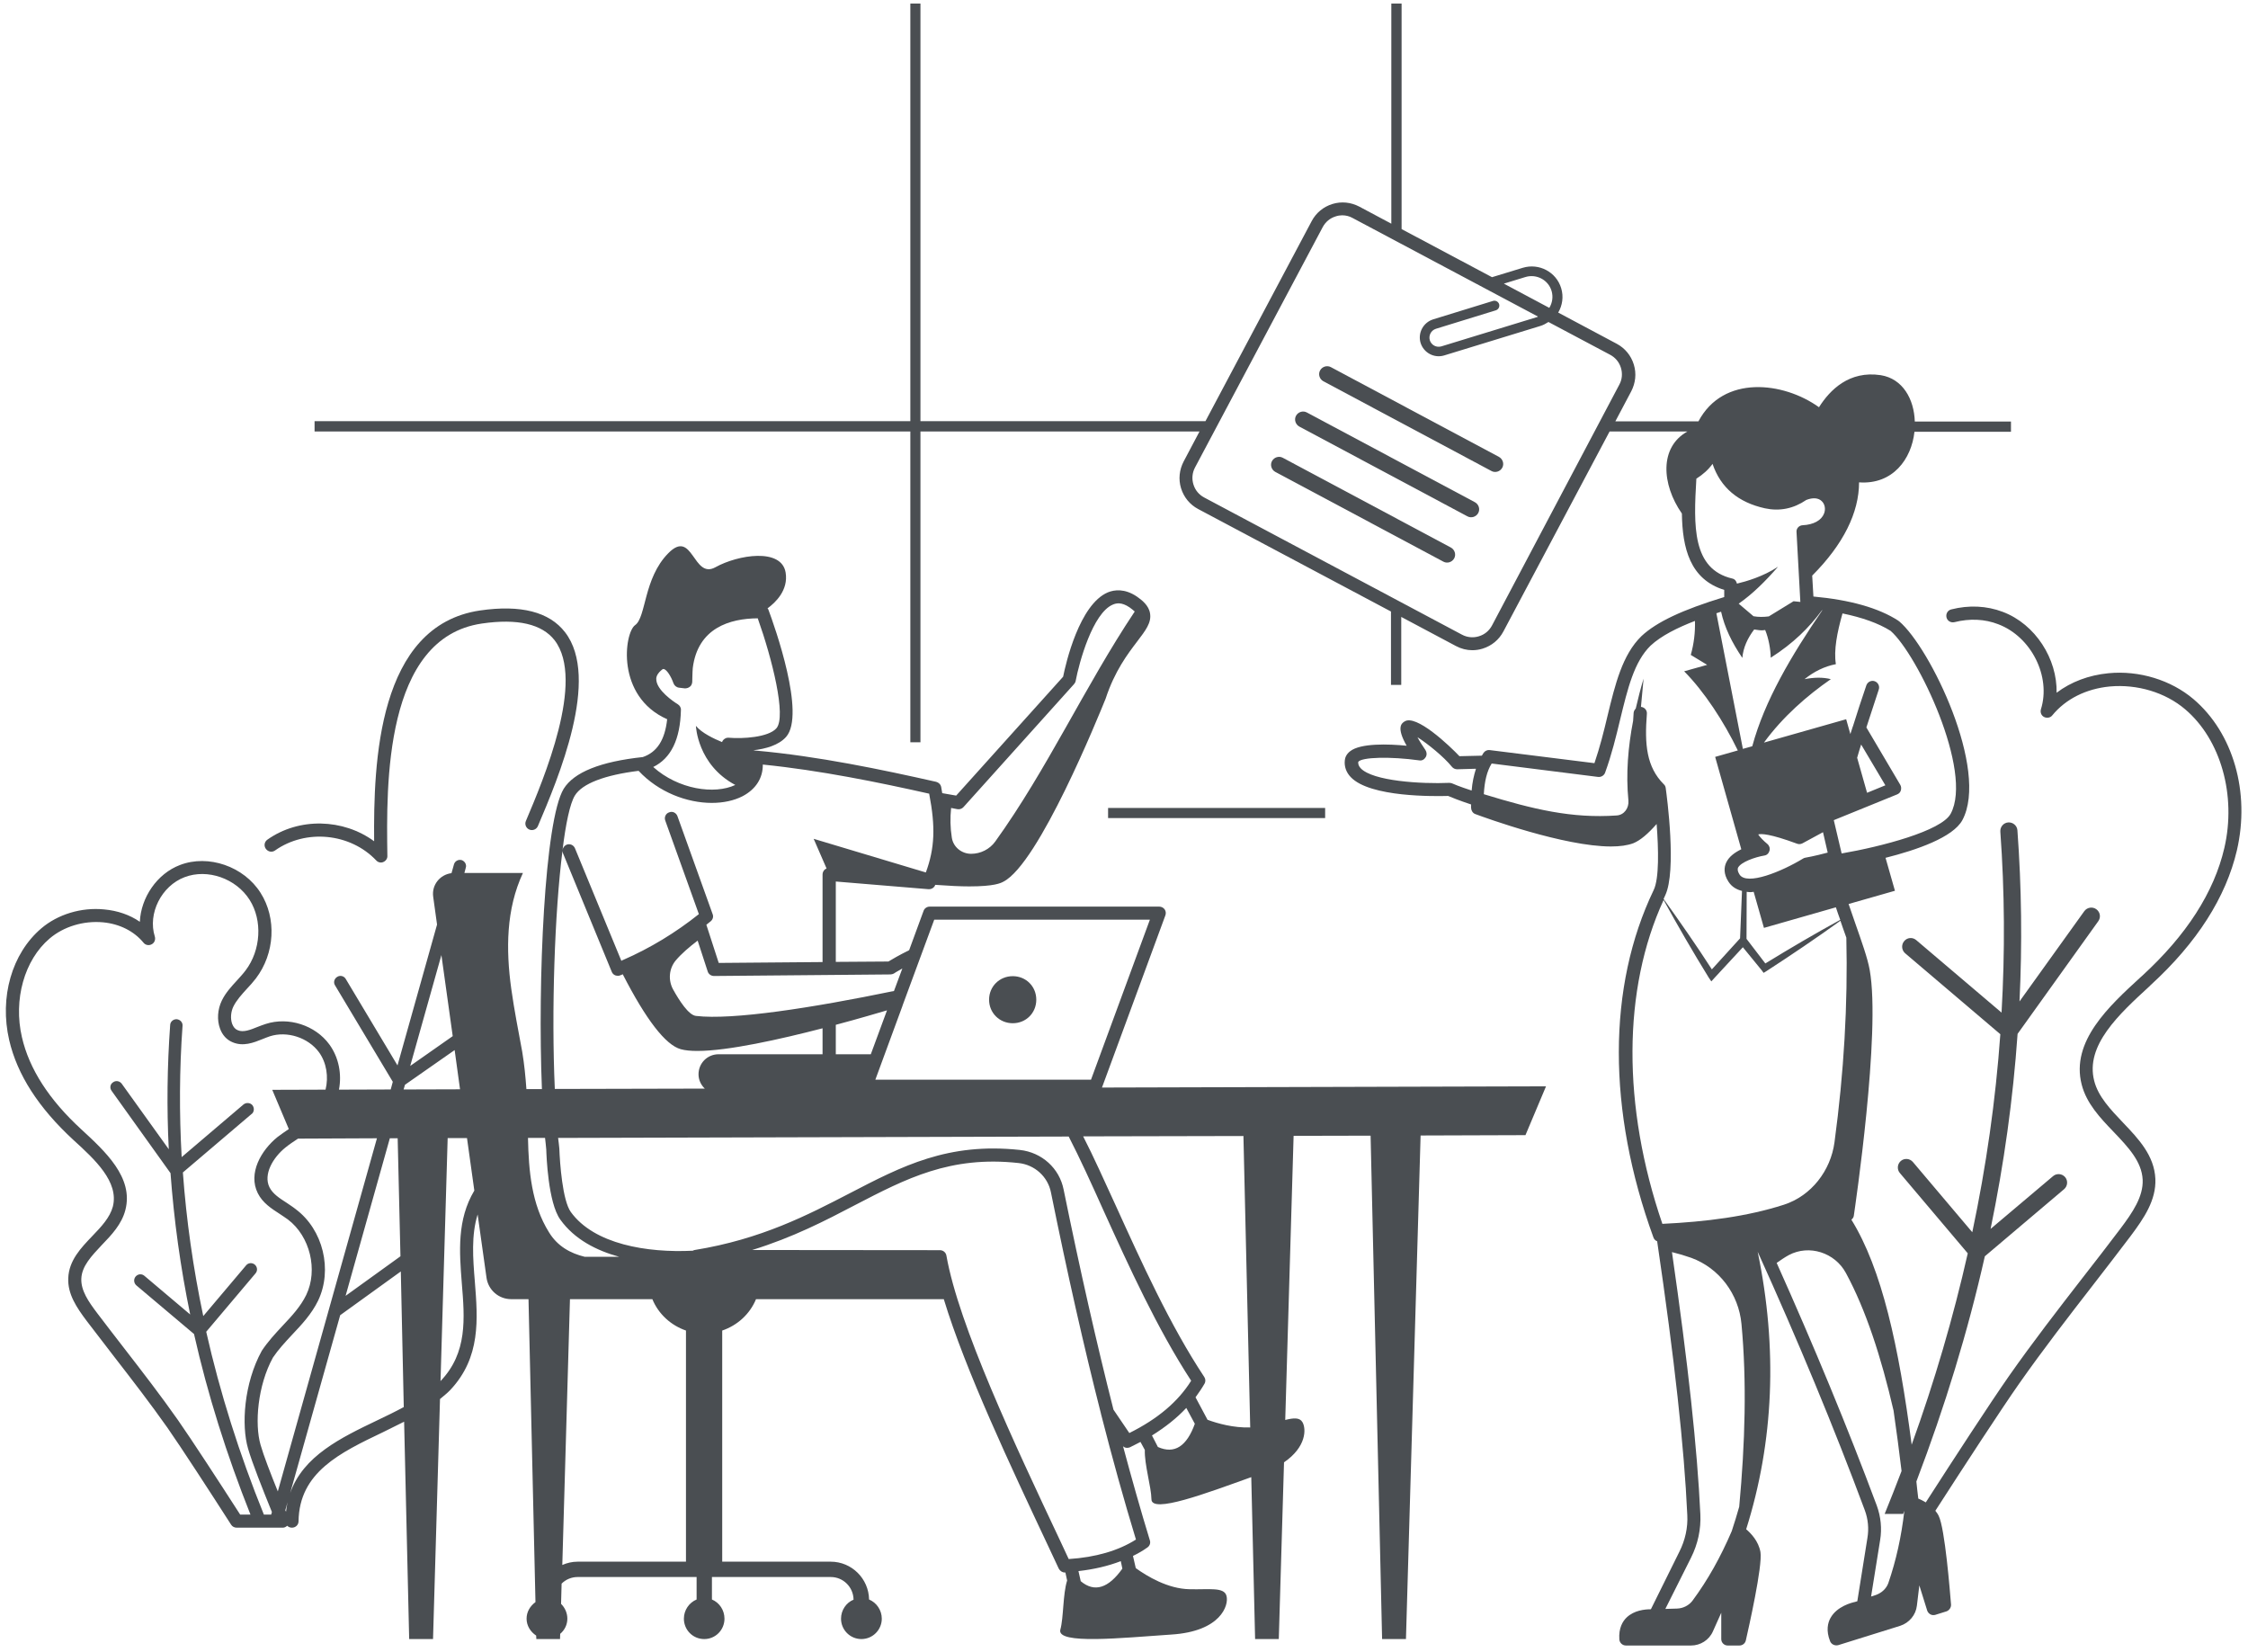 <svg xmlns="http://www.w3.org/2000/svg" width="181" height="133" viewBox="0 0 181 133" fill="none"><path d="M106.695 65.047H89.219V65.861H106.695V65.047Z" fill="#4A4E52"></path><path d="M22.143 68.471C24.626 66.717 28.202 67.068 30.292 69.271C30.39 69.383 30.531 69.44 30.671 69.44C30.741 69.44 30.811 69.426 30.867 69.397C31.064 69.313 31.204 69.117 31.19 68.906C31.106 63.209 30.924 51.351 38.792 50.2C41.667 49.779 43.645 50.242 44.655 51.547C47.138 54.775 43.772 62.718 42.341 66.1C42.229 66.366 42.355 66.675 42.621 66.787C42.888 66.9 43.196 66.773 43.309 66.507C44.95 62.648 48.358 54.607 45.497 50.902C44.234 49.26 41.934 48.67 38.652 49.148C30.404 50.355 30.068 61.413 30.124 67.728C27.641 65.903 24.079 65.791 21.526 67.601C21.288 67.77 21.231 68.093 21.4 68.331C21.582 68.584 21.905 68.64 22.143 68.471Z" fill="#4A4E52"></path><path d="M176.6 56.276C174.791 54.747 172.238 53.961 169.769 54.2C168.17 54.354 166.74 54.901 165.59 55.771C165.646 53.049 163.892 50.256 161.256 49.26C159.965 48.769 158.534 48.699 157.104 49.063C156.823 49.134 156.655 49.414 156.725 49.709C156.795 49.99 157.076 50.158 157.37 50.088C158.591 49.779 159.811 49.835 160.891 50.256C163.556 51.267 165.155 54.466 164.327 57.104C164.257 57.343 164.355 57.61 164.58 57.722C164.804 57.834 165.085 57.792 165.239 57.596C166.319 56.276 167.96 55.449 169.882 55.266C172.084 55.07 174.342 55.743 175.941 57.104C178.802 59.532 180.079 64.023 179.097 68.261C178.269 71.839 176.039 75.305 172.462 78.575L172.336 78.687C169.826 80.989 166.712 83.838 167.609 87.318C168.002 88.847 169.11 90.012 170.19 91.135C171.354 92.356 172.448 93.507 172.519 94.98C172.575 96.341 171.705 97.618 170.723 98.923C169.727 100.242 168.717 101.547 167.708 102.839C165.716 105.407 163.654 108.073 161.746 110.795C160.246 112.942 157.356 117.377 155.056 120.955C154.832 120.815 154.621 120.717 154.453 120.647C154.397 120.169 154.341 119.734 154.299 119.271C156.599 113.237 158.45 107.189 159.811 101.141L166.193 95.738C166.487 95.485 166.515 95.05 166.277 94.769C166.024 94.475 165.59 94.447 165.309 94.685L160.274 98.937C161.354 93.703 162.083 88.469 162.448 83.234L168.942 74.169C169.166 73.86 169.11 73.439 168.788 73.2C168.479 72.976 168.044 73.046 167.82 73.355L162.602 80.624C162.826 76.021 162.77 71.432 162.434 66.843C162.406 66.465 162.069 66.184 161.69 66.212C161.312 66.24 161.031 66.577 161.059 66.956C161.41 71.797 161.438 76.653 161.157 81.522L154.285 75.684C153.99 75.432 153.555 75.474 153.317 75.769C153.092 76.035 153.106 76.414 153.317 76.667C153.345 76.695 153.373 76.723 153.401 76.751L161.059 83.262C160.68 88.581 159.923 93.885 158.801 99.204L154.018 93.549C153.766 93.254 153.331 93.226 153.05 93.464C152.756 93.717 152.728 94.152 152.966 94.433L158.436 100.902C157.272 106.052 155.771 111.188 153.92 116.31C152.882 108.34 151.521 102.165 149.067 98.194C149.165 98.109 149.249 98.011 149.263 97.871C149.347 97.267 151.451 83.122 150.54 78.084C150.371 77.13 149.88 75.769 149.375 74.323C149.193 73.804 149.011 73.285 148.842 72.779L152.573 71.713L151.816 69.061C154.327 68.429 157.244 67.419 158.001 66.029C160.176 61.988 155.407 52.123 152.91 50.018H152.896C152.882 50.004 152.868 49.99 152.854 49.975C151.255 48.937 148.941 48.292 146.009 48.025L145.911 46.341C148.422 43.829 149.684 41.261 149.684 38.833C152.405 39.03 153.906 36.953 154.144 34.764H161.915V33.936H154.172C154.116 32.139 153.205 30.483 151.423 30.203C148.898 29.824 147.342 31.382 146.458 32.785C143.583 30.722 138.744 30.161 136.752 33.922H130.061L131.338 31.508C131.688 30.834 131.773 30.076 131.548 29.347C131.324 28.617 130.833 28.028 130.174 27.677L125.461 25.165C125.797 24.59 125.91 23.888 125.699 23.2C125.307 21.895 123.918 21.165 122.613 21.558L120.131 22.316L112.851 18.443V0.284H112.024V18.008L109.443 16.633C108.77 16.282 108.012 16.198 107.283 16.422C106.554 16.647 105.964 17.138 105.614 17.797L97.058 33.908H74.111V0.284H73.297V33.908H25.328V34.736H73.297V59.757H74.111V34.736H96.581L95.305 37.149C94.954 37.823 94.87 38.581 95.094 39.31C95.319 40.04 95.809 40.629 96.469 40.98L111.996 49.232V55.14H112.823V49.667L117.227 52.01C117.648 52.235 118.097 52.347 118.546 52.347C118.826 52.347 119.107 52.305 119.373 52.221C120.103 51.996 120.692 51.505 121.043 50.846L129.599 34.736H135.868C133.596 35.998 133.778 38.988 135.419 41.345C135.461 44.124 136.065 46.636 138.828 47.492V48.067C135.475 49.092 133.4 50.06 132.165 51.211C130.622 52.712 130.047 55.098 129.43 57.638C129.136 58.887 128.813 60.164 128.378 61.441L119.949 60.388C119.766 60.36 119.57 60.444 119.458 60.599C119.401 60.669 119.359 60.767 119.317 60.837L117.508 60.879C116.751 60.079 113.987 57.427 113.062 58.101C112.851 58.241 112.416 58.564 113.258 60.037C111.813 59.897 109.541 59.813 108.7 60.486C108.391 60.725 108.293 61.02 108.279 61.216C108.223 61.707 108.391 62.184 108.756 62.563C110.313 64.205 115.558 64.107 116.596 64.079C116.849 64.191 117.522 64.458 118.448 64.766C118.448 64.865 118.434 64.949 118.448 65.061C118.462 65.272 118.588 65.468 118.784 65.538C119.612 65.847 125.938 68.148 129.711 68.148C130.426 68.148 131.043 68.064 131.52 67.882C132.067 67.657 132.684 67.138 133.386 66.338C133.54 68.373 133.596 70.731 133.147 71.657C129.416 79.431 129.402 89.381 133.133 99.639C133.189 99.779 133.287 99.877 133.428 99.934C134.83 109.462 135.602 116.479 135.854 121.966C135.91 122.976 135.686 124.001 135.209 124.941L132.923 129.558C132.432 129.558 131.576 129.642 130.973 130.217C130.664 130.512 130.314 131.059 130.384 131.999C130.412 132.266 130.636 132.477 130.917 132.477H136.149C136.906 132.477 137.607 132.042 137.916 131.34L138.589 129.838V131.957C138.589 132.252 138.828 132.477 139.108 132.477H140.048C140.3 132.477 140.511 132.308 140.567 132.07C140.791 131.073 141.927 126.063 141.745 124.955C141.591 124.071 140.974 123.439 140.595 123.116C142.825 116.044 143.134 108.536 141.521 100.776C144.775 107.947 147.678 114.949 150.147 121.587C150.413 122.303 150.483 123.074 150.357 123.818L149.544 128.912L149.361 128.968C149.095 129.024 147.903 129.319 147.384 130.259C147.173 130.638 147.005 131.27 147.356 132.14C147.44 132.336 147.636 132.463 147.847 132.463C147.889 132.463 147.945 132.463 148.001 132.449L152.994 130.891C153.723 130.652 154.256 130.021 154.341 129.263L154.537 127.635L155.168 129.656C155.21 129.796 155.308 129.894 155.421 129.965C155.547 130.035 155.687 130.049 155.827 130.007L156.725 129.726C156.949 129.642 157.104 129.417 157.09 129.179C157.006 128.154 156.599 123.032 156.094 122.036C156.024 121.882 155.926 121.755 155.827 121.629C158.142 118.036 161.073 113.532 162.588 111.371C164.482 108.676 166.529 106.024 168.521 103.456C169.531 102.151 170.541 100.846 171.537 99.527C172.631 98.067 173.613 96.622 173.542 94.91C173.458 93.029 172.182 91.682 170.934 90.377C169.91 89.296 168.942 88.286 168.619 87.023C167.876 84.16 170.625 81.648 173.037 79.431L173.164 79.305C176.895 75.895 179.223 72.232 180.107 68.457C181.187 63.784 179.812 58.999 176.6 56.276ZM122.824 22.302C123.708 22.035 124.661 22.527 124.928 23.425C125.068 23.902 124.984 24.393 124.745 24.786L121.085 22.835L122.824 22.302ZM120.131 50.354C119.906 50.775 119.542 51.084 119.079 51.224C118.63 51.365 118.139 51.323 117.718 51.098L96.96 40.054C96.539 39.83 96.23 39.465 96.09 39.002C95.95 38.553 95.992 38.061 96.216 37.64L106.497 18.289C106.722 17.868 107.087 17.559 107.549 17.419C107.718 17.362 107.9 17.334 108.068 17.334C108.363 17.334 108.643 17.404 108.896 17.545L123.834 25.488C123.82 25.488 123.806 25.502 123.792 25.516L116.049 27.887C115.657 28 115.25 27.789 115.124 27.396C115.011 27.003 115.222 26.596 115.614 26.47L120.439 24.983C120.65 24.912 120.762 24.702 120.706 24.491C120.636 24.281 120.425 24.169 120.215 24.225L115.39 25.712C114.591 25.965 114.142 26.807 114.38 27.607C114.633 28.407 115.474 28.856 116.274 28.617L124.016 26.245C124.255 26.175 124.479 26.049 124.675 25.923L129.641 28.561C130.061 28.785 130.37 29.15 130.51 29.613C130.65 30.062 130.608 30.554 130.384 30.961L120.131 50.354ZM148.169 74.056C146.135 75.165 144.13 76.344 142.138 77.565L140.623 75.586L140.637 71.797C140.735 71.811 140.819 71.825 140.932 71.825C141.016 71.825 141.114 71.811 141.198 71.797L142.026 74.702L147.818 73.046C147.931 73.383 148.043 73.72 148.169 74.056ZM140.286 52.965C140.357 52.137 140.707 51.379 141.24 50.677C141.451 50.705 141.647 50.747 141.857 50.747C141.942 50.747 142.026 50.733 142.124 50.719C142.404 51.393 142.559 52.263 142.573 52.951C144.396 51.786 145.644 50.551 146.696 49.133C146.71 49.133 146.724 49.133 146.724 49.133C144.228 52.782 142.068 56.431 141.086 60.079L140.329 60.29L138.197 49.372C138.323 49.33 138.449 49.288 138.575 49.246C138.856 50.523 139.445 51.73 140.286 52.965ZM149.53 61.006C149.628 60.655 149.74 60.29 149.852 59.939L151.802 63.223L150.329 63.826L149.53 61.006ZM142.054 68.878C142.264 68.85 142.418 68.696 142.475 68.485C142.531 68.289 142.46 68.078 142.292 67.938C141.998 67.699 141.689 67.377 141.563 67.18C141.787 67.11 142.489 67.11 144.691 67.924C144.831 67.98 144.985 67.966 145.125 67.896L146.781 66.998L147.159 68.64C146.065 68.934 145.378 69.047 145.378 69.047C145.308 69.061 145.238 69.075 145.182 69.117C143.456 70.169 140.651 71.32 140.062 70.408C139.852 70.071 139.922 69.917 139.936 69.861C140.174 69.397 141.31 69.004 142.054 68.878ZM157.062 65.51C156.318 66.9 151.465 68.162 148.281 68.71L147.65 66.029L152.756 63.953C152.896 63.896 153.008 63.784 153.05 63.63C153.092 63.475 153.078 63.321 153.008 63.195L150.273 58.564C150.582 57.596 150.918 56.585 151.269 55.519C151.367 55.238 151.213 54.943 150.946 54.845C150.666 54.747 150.371 54.901 150.273 55.168C149.88 56.319 149.516 57.427 149.193 58.466C149.193 58.48 149.193 58.48 149.179 58.494C149.109 58.704 149.053 58.901 148.983 59.097L148.646 57.904L142.026 59.785C143.555 57.694 145.49 56.01 147.412 54.677C146.752 54.508 146.037 54.536 145.294 54.677C146.051 54.073 146.879 53.652 147.818 53.47C147.636 52.347 147.917 50.916 148.351 49.386C149.922 49.709 151.241 50.172 152.223 50.789C154.397 52.684 158.899 62.1 157.062 65.51ZM136.584 38.538C137.117 38.202 137.551 37.809 137.888 37.346C138.533 39.254 139.95 40.447 142.11 40.924C143.288 41.177 144.41 40.952 145.434 40.251C145.967 40.04 146.416 40.082 146.682 40.349C146.935 40.587 147.005 40.994 146.865 41.345C146.654 41.892 146.023 42.243 145.139 42.285C144.845 42.299 144.621 42.552 144.649 42.833L144.957 48.46L144.41 48.404L142.418 49.625C141.984 49.681 141.563 49.681 141.184 49.611L139.992 48.6C141.1 47.828 142.152 46.79 143.162 45.625C141.956 46.425 140.567 46.818 139.852 46.986C139.81 46.79 139.683 46.622 139.487 46.58C136.233 45.822 136.359 42.328 136.584 38.538ZM128.673 62.549C128.911 62.577 129.15 62.437 129.234 62.212C129.767 60.753 130.117 59.308 130.454 57.904C131.057 55.42 131.576 53.273 132.895 51.982C133.75 51.182 135.083 50.523 136.471 49.99C136.499 50.916 136.387 51.828 136.135 52.726L137.453 53.526L135.602 54.045C137.215 55.673 138.786 58.073 139.922 60.416L138.098 60.935L140.202 68.373C139.683 68.626 139.206 68.962 138.982 69.454C138.828 69.79 138.744 70.338 139.178 70.997C139.445 71.404 139.824 71.615 140.258 71.727L140.104 75.544L137.832 78.042C136.584 76.105 135.279 74.239 133.947 72.373C133.989 72.288 134.031 72.19 134.073 72.092C135.013 70.127 134.213 64.121 134.115 63.433C134.101 63.321 134.045 63.209 133.961 63.139C132.572 61.749 132.404 59.939 132.6 57.469C132.628 57.175 132.404 56.936 132.123 56.908C132.193 56.178 132.263 55.434 132.334 54.635C132.095 55.434 131.885 56.248 131.702 57.048C131.618 57.133 131.548 57.245 131.534 57.385C131.52 57.61 131.506 57.82 131.492 58.031C131.085 60.15 130.903 62.297 131.113 64.444C131.169 65.047 130.777 65.609 130.174 65.651C126.555 65.903 123.455 65.159 119.472 63.939C119.528 62.886 119.724 62.086 120.103 61.469L128.673 62.549ZM116.919 63.069C116.849 63.04 116.751 63.026 116.694 63.026C114.436 63.125 110.523 62.886 109.555 61.848C109.401 61.679 109.345 61.525 109.359 61.342C109.611 60.95 111.954 60.893 114.268 61.216C114.492 61.258 114.675 61.146 114.787 60.964C114.899 60.781 114.885 60.557 114.773 60.388C114.534 60.037 114.296 59.672 114.128 59.35C114.941 59.869 116.246 60.921 116.905 61.735C117.003 61.862 117.171 61.932 117.326 61.932L118.84 61.89C118.672 62.409 118.546 62.97 118.49 63.644C117.536 63.335 116.933 63.083 116.919 63.069ZM133.947 72.457C135.111 74.576 136.317 76.653 137.579 78.701L137.79 79.01L138.042 78.73L140.329 76.26L141.843 78.112L141.998 78.323L142.208 78.196C144.242 76.877 146.234 75.53 148.183 74.127C148.239 74.309 148.309 74.478 148.365 74.66C148.464 74.941 148.562 75.207 148.66 75.488C148.786 80.863 148.464 86.35 147.706 91.963C147.398 94.25 145.841 96.271 143.639 96.987C140.679 97.941 137.355 98.362 133.848 98.53C130.608 89.058 130.636 79.642 133.947 72.457ZM136.149 125.418C136.71 124.309 136.962 123.102 136.906 121.91C136.654 116.591 135.924 109.841 134.62 100.804C135.139 100.93 135.658 101.084 136.177 101.267C138.435 102.095 139.992 104.186 140.216 106.585C140.651 111.216 140.511 116.17 140.034 121.306C139.852 121.966 139.641 122.625 139.431 123.271C138.533 125.362 137.509 127.2 136.261 128.884C135.98 129.249 135.518 129.488 135.027 129.502L134.087 129.53L136.149 125.418ZM151.115 121.222C148.786 114.977 146.065 108.396 143.05 101.674C143.372 101.449 143.695 101.225 144.031 101.042C145.672 100.172 147.734 100.846 148.618 102.474C150.231 105.449 151.465 109.252 152.461 113.56C152.7 115.174 152.91 116.816 153.106 118.429C152.672 119.58 152.209 120.731 151.746 121.882H153.233C153.261 121.797 153.303 121.713 153.331 121.629C153.092 123.706 152.672 125.614 152.04 127.453C151.886 127.888 151.507 128.239 151.044 128.407L150.652 128.533L151.381 123.987C151.535 123.06 151.437 122.106 151.115 121.222Z" fill="#4A4E52"></path><path d="M88.727 87.556L93.832 73.692C93.888 73.537 93.874 73.355 93.776 73.215C93.678 73.074 93.51 72.99 93.341 72.99H74.855C74.63 72.99 74.434 73.13 74.364 73.327L73.2 76.498C72.4 76.891 71.783 77.256 71.531 77.41L67.295 77.439V70.969L74.757 71.587C74.981 71.601 75.192 71.489 75.29 71.278V71.236C76.426 71.32 77.338 71.362 78.039 71.362C80.059 71.362 80.578 71.096 80.788 70.983C83.649 69.524 88.46 57.624 89.021 56.248C89.751 54.017 90.803 52.642 91.56 51.646C92.233 50.761 92.724 50.13 92.598 49.386C92.5 48.741 91.939 48.306 91.532 48.025C90.55 47.365 89.723 47.478 89.204 47.688C86.903 48.657 85.809 53.428 85.599 54.48L76.987 64.051L75.865 63.855C75.837 63.686 75.809 63.532 75.781 63.363C75.739 63.153 75.584 62.998 75.374 62.942C71.012 61.96 65.878 60.879 60.871 60.43C60.871 60.43 60.857 60.43 60.843 60.43C60.787 60.416 60.717 60.416 60.66 60.402C61.642 60.29 62.708 59.995 63.297 59.322C64.882 57.511 62.386 50.467 61.867 49.078C61.853 49.035 61.825 49.007 61.797 48.979C62.428 48.516 63.494 47.52 63.255 46.089C62.919 44.096 59.426 44.657 57.603 45.667C55.793 46.678 55.793 42.51 53.802 44.545C51.81 46.566 52.034 49.695 51.137 50.327C50.267 50.944 49.566 56.066 53.718 57.904C53.535 59.574 52.904 60.557 51.754 60.95C48.346 61.314 46.214 62.17 45.386 63.504C43.843 66.044 43.282 78.982 43.633 87.683H42.384C42.314 86.686 42.216 85.69 42.048 84.68C41.739 82.996 41.403 81.312 41.164 79.6C40.729 76.442 40.743 73.201 42.104 70.282H37.391L37.503 69.861C37.587 69.594 37.419 69.327 37.167 69.243C36.9 69.173 36.62 69.327 36.55 69.594L36.353 70.296C35.427 70.408 34.74 71.25 34.88 72.204L35.189 74.436L32.005 85.774L27.839 78.814C27.699 78.575 27.39 78.491 27.152 78.645C26.913 78.786 26.829 79.094 26.97 79.319L31.626 87.093L31.458 87.711L27.292 87.725C27.531 86.476 27.278 85.129 26.521 84.09C25.385 82.533 23.225 81.845 21.401 82.434C21.177 82.505 20.966 82.589 20.742 82.673C20.153 82.912 19.592 83.136 19.143 82.94C18.933 82.855 18.792 82.687 18.694 82.434C18.54 82.013 18.582 81.466 18.792 81.031C19.045 80.526 19.438 80.091 19.858 79.628C20.125 79.347 20.377 79.066 20.602 78.772C22.131 76.765 22.285 73.93 20.98 71.881C19.634 69.748 16.773 68.766 14.5 69.636C12.635 70.338 11.345 72.274 11.26 74.211C10.447 73.65 9.465 73.313 8.385 73.215C6.548 73.032 4.654 73.608 3.322 74.744C0.951 76.765 -0.059 80.287 0.741 83.74C1.386 86.518 3.097 89.184 5.916 91.781C7.642 93.352 9.591 95.148 9.086 97.141C8.848 98.025 8.161 98.755 7.431 99.513C6.505 100.481 5.552 101.477 5.496 102.895C5.439 104.186 6.169 105.266 6.982 106.347C7.712 107.301 8.441 108.255 9.17 109.196C10.615 111.062 12.102 112.985 13.476 114.935C14.613 116.563 16.899 120.085 18.61 122.752C18.708 122.906 18.877 122.99 19.059 122.99H22.776C22.916 122.99 23.028 122.92 23.126 122.836C23.225 122.934 23.351 122.99 23.505 122.99C23.8 122.99 24.038 122.766 24.038 122.471C24.094 118.528 27.376 116.956 30.841 115.3C31.416 115.019 31.977 114.739 32.538 114.458L32.945 131.957H34.866L35.427 112.634C35.708 112.395 36.002 112.171 36.255 111.904C38.724 109.28 38.471 106.193 38.233 103.189C38.078 101.295 37.938 99.457 38.457 97.773L39.172 102.867C39.313 103.863 40.154 104.593 41.164 104.593H42.553L43.114 128.982C42.693 129.291 42.398 129.754 42.398 130.316C42.398 130.891 42.721 131.382 43.17 131.677L43.184 131.957H45.091L45.105 131.536C45.456 131.242 45.681 130.807 45.681 130.316C45.681 129.853 45.484 129.432 45.175 129.123L45.218 127.495C45.554 127.158 46.017 126.962 46.508 126.962H56.088V128.772C55.485 129.025 55.064 129.628 55.064 130.316C55.064 131.214 55.779 131.957 56.705 131.957C57.617 131.957 58.332 131.214 58.332 130.316C58.332 129.628 57.925 129.025 57.322 128.772V126.962H66.888C67.898 126.962 68.711 127.776 68.725 128.786C68.136 129.025 67.716 129.628 67.716 130.316C67.716 131.214 68.445 131.957 69.357 131.957C70.268 131.957 70.998 131.214 70.998 130.316C70.998 129.628 70.577 129.025 69.974 128.772C69.946 127.088 68.571 125.727 66.888 125.727H58.15V107.119C59.384 106.698 60.38 105.786 60.871 104.593H75.991C77.73 110.318 81.377 118.051 84.407 124.492L85.248 126.288C85.346 126.471 85.529 126.597 85.725 126.597C85.739 126.597 85.753 126.597 85.753 126.597C85.767 126.597 85.767 126.597 85.781 126.597L85.921 127.242C85.571 128.351 85.641 130.245 85.374 131.2C85.052 132.421 90.368 131.859 94.323 131.593C98.293 131.34 98.952 129.235 98.755 128.491C98.573 127.748 97.353 127.986 95.782 127.944C94.029 127.916 92.346 126.892 91.448 126.246L91.223 125.264C91.63 125.067 92.023 124.843 92.374 124.59C92.57 124.464 92.654 124.225 92.584 124.015C91.855 121.629 91.139 119.103 90.424 116.437C90.522 116.521 90.62 116.563 90.746 116.563C90.817 116.563 90.901 116.549 90.971 116.521C91.266 116.381 91.546 116.226 91.826 116.086L92.177 116.731C92.135 117.896 92.696 119.707 92.71 120.703C92.71 121.882 97.114 120.226 100.747 118.921L101.056 131.957H102.963L103.384 117.728C105.193 116.493 105.179 115.033 104.871 114.5C104.646 114.107 104.156 114.149 103.482 114.318L104.156 91.444L110.355 91.43L111.281 131.957H113.202L114.381 91.416L122.824 91.388L124.479 87.458L88.727 87.556ZM76.58 65.047L77.085 65.145C77.267 65.174 77.45 65.117 77.576 64.977L86.483 55.07C86.539 54.999 86.595 54.915 86.609 54.817C86.889 53.33 87.983 49.344 89.61 48.671C89.877 48.558 90.298 48.46 90.943 48.895C91.125 49.021 91.251 49.134 91.364 49.232C87.324 55.294 84.323 61.932 80.129 67.756C79.68 68.373 78.951 68.738 78.193 68.738C77.422 68.738 76.748 68.191 76.636 67.433C76.51 66.633 76.496 65.847 76.58 65.047ZM35.54 76.891L36.451 83.417L33.029 85.816L35.54 76.891ZM32.019 91.64L32.243 101.141L27.825 104.326L31.388 91.64H32.019ZM21.836 121.938H21.247C19.269 117.054 17.712 112.129 16.604 107.217L20.574 102.516C20.756 102.305 20.728 101.997 20.518 101.814C20.307 101.632 19.985 101.66 19.816 101.87L16.366 105.954C15.552 102.095 15.005 98.236 14.725 94.391L20.251 89.689C20.279 89.662 20.293 89.647 20.321 89.633C20.476 89.451 20.476 89.17 20.321 88.974C20.139 88.763 19.816 88.749 19.606 88.918L14.627 93.156C14.43 89.633 14.444 86.097 14.697 82.589C14.725 82.322 14.514 82.084 14.234 82.055C13.967 82.041 13.715 82.238 13.701 82.519C13.462 85.844 13.42 89.184 13.589 92.524L9.802 87.248C9.633 87.023 9.325 86.967 9.1 87.135C8.862 87.29 8.82 87.599 8.988 87.823L13.729 94.447C14.009 98.236 14.528 102.039 15.314 105.828L11.625 102.712C11.415 102.53 11.106 102.558 10.924 102.768C10.741 102.979 10.769 103.302 10.98 103.484L15.622 107.399C16.716 112.255 18.245 117.11 20.167 121.938H19.339C17.642 119.3 15.44 115.918 14.332 114.332C12.944 112.353 11.457 110.431 10.012 108.564C9.283 107.61 8.539 106.67 7.824 105.715C7.123 104.789 6.505 103.891 6.548 102.937C6.59 101.926 7.375 101.113 8.189 100.242C8.988 99.415 9.802 98.558 10.096 97.408C10.769 94.798 8.469 92.693 6.534 90.91C3.967 88.553 2.354 86.069 1.765 83.501C1.063 80.484 1.961 77.284 3.995 75.558C5.131 74.59 6.73 74.113 8.287 74.253C9.633 74.379 10.797 74.969 11.555 75.895C11.709 76.091 11.99 76.147 12.214 76.021C12.438 75.909 12.537 75.642 12.467 75.404C11.877 73.551 13 71.32 14.865 70.618C16.703 69.917 19.003 70.717 20.097 72.443C21.149 74.099 21.009 76.498 19.774 78.126C19.564 78.407 19.325 78.659 19.087 78.926C18.638 79.417 18.161 79.922 17.853 80.568C17.516 81.27 17.46 82.112 17.712 82.799C17.895 83.319 18.245 83.711 18.722 83.908C19.578 84.273 20.405 83.95 21.135 83.655C21.331 83.571 21.527 83.501 21.724 83.431C23.112 82.982 24.81 83.529 25.679 84.708C26.296 85.55 26.465 86.701 26.212 87.725L21.92 87.739L23.253 90.896C22.944 91.107 22.636 91.317 22.341 91.542C21.023 92.608 19.956 94.461 20.756 96.061C21.149 96.847 21.85 97.296 22.523 97.731C22.748 97.885 22.972 98.025 23.183 98.18C24.964 99.527 25.623 102.249 24.655 104.256C24.206 105.182 23.491 105.954 22.734 106.754C22.173 107.357 21.584 107.989 21.079 108.747C19.634 111.371 19.424 114.753 19.971 116.619C20.293 117.742 21.135 119.861 21.892 121.727L21.836 121.938ZM22.369 120.071C21.78 118.612 21.219 117.167 20.98 116.325C20.489 114.641 20.742 111.539 21.976 109.294C22.411 108.648 22.944 108.073 23.505 107.47C24.291 106.642 25.09 105.786 25.609 104.719C26.801 102.235 26.016 98.993 23.814 97.352C23.589 97.169 23.337 97.015 23.098 96.847C22.509 96.468 21.962 96.117 21.696 95.584C21.191 94.559 21.962 93.198 23 92.37C23.309 92.117 23.659 91.893 23.996 91.668L30.35 91.64L22.369 120.071ZM23.028 121.713C23.014 121.671 23 121.629 22.972 121.587L23.154 120.941C23.098 121.194 23.056 121.447 23.028 121.713ZM30.378 114.346C27.447 115.749 24.417 117.209 23.365 120.198L27.39 105.884L32.272 102.362L32.51 113.279C31.837 113.644 31.121 113.995 30.378 114.346ZM32.496 87.711L32.608 87.332L36.606 84.539L37.04 87.697L32.496 87.711ZM37.181 103.288C37.419 106.165 37.644 108.901 35.483 111.174C35.483 111.188 35.469 111.188 35.469 111.202L36.044 91.626H37.601L38.191 95.85C36.788 98.194 36.984 100.776 37.181 103.288ZM72.667 80.961L75.22 74.043H92.584L87.843 86.925H70.479L72.667 80.975C72.667 80.961 72.667 80.961 72.667 80.961ZM70.114 84.876H67.295V82.505C69.202 81.999 70.745 81.536 71.418 81.34L70.114 84.876ZM71.685 78.449C71.783 78.449 71.881 78.421 71.966 78.379C71.966 78.365 72.232 78.21 72.653 77.972L71.98 79.782C65.387 81.143 58.977 82.14 56.032 81.789C55.443 81.719 54.699 80.568 54.194 79.656C53.788 78.912 53.858 77.986 54.405 77.326C54.854 76.793 55.471 76.26 56.172 75.727L56.986 78.224C57.056 78.435 57.266 78.575 57.49 78.575L71.685 78.449ZM54.825 57.161C54.84 56.964 54.727 56.796 54.573 56.697C54.152 56.445 52.932 55.575 52.848 54.775C52.82 54.607 52.834 54.326 53.212 53.989C53.283 53.919 53.381 53.835 53.451 53.863C53.703 53.919 54.054 54.508 54.222 54.999C54.292 55.196 54.461 55.336 54.671 55.364L55.148 55.42C55.288 55.42 55.443 55.378 55.555 55.28C55.667 55.196 55.723 55.056 55.737 54.901C55.737 54.901 55.751 54.059 55.779 53.779C56.186 50.551 58.767 49.793 61.011 49.779C62.161 53.007 63.339 57.68 62.512 58.634C61.867 59.364 59.805 59.49 58.669 59.392C58.5 59.378 58.36 59.448 58.248 59.56C58.192 59.616 58.164 59.673 58.136 59.743C57.519 59.49 56.495 59.013 56.032 58.438C56.032 58.438 56.144 61.567 59.202 63.195C57.533 63.981 54.615 63.56 52.595 61.749C54.026 61.048 54.769 59.532 54.825 57.161ZM46.284 64.051C46.873 63.083 48.696 62.395 51.417 62.058C53.044 63.798 55.331 64.64 57.308 64.64C58.234 64.64 59.09 64.458 59.777 64.107C60.857 63.546 61.432 62.634 61.418 61.553C66.018 62.016 70.745 62.984 74.813 63.897C75.332 66.577 75.262 68.289 74.546 70.24L65.513 67.531L66.551 69.917C66.495 69.945 66.453 69.973 66.411 70.001C66.299 70.099 66.229 70.254 66.229 70.394V77.453L57.869 77.523L56.873 74.45C56.986 74.351 57.112 74.267 57.224 74.169C57.392 74.028 57.462 73.804 57.378 73.594L54.545 65.707C54.447 65.44 54.152 65.286 53.886 65.398C53.605 65.482 53.465 65.791 53.563 66.058L56.27 73.594C54.405 75.081 52.357 76.33 50.169 77.284C50.155 77.284 50.155 77.284 50.141 77.284C50.141 77.298 50.127 77.298 50.127 77.298C50.099 77.312 50.071 77.34 50.029 77.354L46.298 68.303C46.185 68.022 45.877 67.896 45.61 68.008C45.428 68.093 45.302 68.275 45.288 68.471C45.554 66.296 45.891 64.696 46.284 64.051ZM45.288 68.499C45.288 68.556 45.302 68.626 45.33 68.696L49.257 78.239C49.341 78.449 49.538 78.561 49.748 78.561C49.818 78.561 49.888 78.547 49.944 78.519C50.015 78.505 50.071 78.463 50.141 78.435C52.02 82.098 53.591 84.132 54.812 84.469C55.162 84.567 55.611 84.609 56.144 84.609C58.627 84.609 62.82 83.669 66.229 82.785V84.876H57.855C56.958 84.876 56.242 85.592 56.242 86.49C56.242 86.939 56.438 87.346 56.747 87.641L44.671 87.669C44.39 81.382 44.657 73.467 45.288 68.499ZM44.208 99.218C42.791 96.959 42.567 94.25 42.511 91.612H43.885C43.927 91.935 43.955 92.258 43.983 92.552C43.997 92.987 44.124 96.832 45.119 98.194C46.256 99.779 48.023 100.678 49.86 101.183H47.083C45.933 100.902 44.895 100.341 44.208 99.218ZM55.232 125.727H46.508C46.073 125.727 45.652 125.825 45.274 125.993L45.891 104.593H52.525C53.016 105.786 54.012 106.698 55.232 107.119V125.727ZM87.016 127.298L86.833 126.485C88.082 126.344 89.218 126.078 90.242 125.685L90.368 126.288C89.26 127.846 88.138 128.239 87.016 127.298ZM91.462 123.945C90.045 124.843 88.222 125.376 86.048 125.516L85.361 124.043C81.714 116.31 77.183 106.684 76.201 101.084C76.159 100.832 75.935 100.649 75.682 100.649L60.562 100.635C63.844 99.625 66.467 98.264 68.852 97.015C72.961 94.882 76.524 93.029 82.008 93.633C83.313 93.773 84.365 94.728 84.617 95.99C85.95 102.572 87.282 108.466 88.643 113.799V113.813C89.568 117.433 90.508 120.815 91.462 123.945ZM90.929 115.37L89.653 113.49C88.306 108.185 86.974 102.319 85.641 95.78C85.304 94.054 83.888 92.777 82.12 92.58C76.328 91.963 72.639 93.871 68.375 96.089C65.065 97.801 61.306 99.765 55.934 100.635C55.877 100.649 55.821 100.663 55.779 100.692C52.09 100.874 47.84 100.172 45.961 97.576C45.288 96.65 45.077 93.619 45.035 92.468C45.007 92.201 44.979 91.907 44.937 91.612L86.048 91.5C86.931 93.212 87.885 95.303 88.867 97.492C90.887 101.941 93.173 106.964 95.908 111.16C94.856 112.844 93.215 114.234 90.929 115.37ZM93.229 116.493L92.752 115.567C93.832 114.893 94.758 114.163 95.515 113.349L96.203 114.626C95.558 116.423 94.576 117.096 93.229 116.493ZM97.227 114.304L96.259 112.493C96.511 112.143 96.764 111.778 96.974 111.413C97.086 111.23 97.072 111.02 96.96 110.852C94.197 106.684 91.883 101.562 89.835 97.057C88.881 94.98 88.04 93.1 87.212 91.486L100.116 91.458L100.663 114.921C99.317 114.963 98.026 114.598 97.227 114.304Z" fill="#4A4E52"></path><path d="M81.544 82.378C82.61 82.378 83.438 81.55 83.438 80.483C83.438 79.417 82.61 78.589 81.544 78.589C80.478 78.589 79.637 79.417 79.637 80.483C79.637 81.55 80.478 82.378 81.544 82.378Z" fill="#4A4E52"></path><path d="M116.82 44.081L103.284 36.854C102.976 36.686 102.583 36.812 102.415 37.121C102.247 37.43 102.373 37.823 102.681 37.991L116.217 45.218C116.525 45.387 116.918 45.26 117.086 44.952C117.255 44.643 117.128 44.25 116.82 44.081Z" fill="#4A4E52"></path><path d="M118.755 40.433L105.22 33.206C104.911 33.038 104.519 33.164 104.35 33.472C104.182 33.781 104.308 34.174 104.617 34.343L118.152 41.57C118.461 41.738 118.853 41.612 119.022 41.303C119.19 40.994 119.064 40.601 118.755 40.433Z" fill="#4A4E52"></path><path d="M120.691 36.784L107.156 29.557C106.847 29.389 106.454 29.515 106.286 29.824C106.118 30.133 106.244 30.526 106.552 30.694L120.088 37.921C120.396 38.09 120.789 37.963 120.957 37.654C121.126 37.346 120.999 36.953 120.691 36.784Z" fill="#4A4E52"></path></svg>